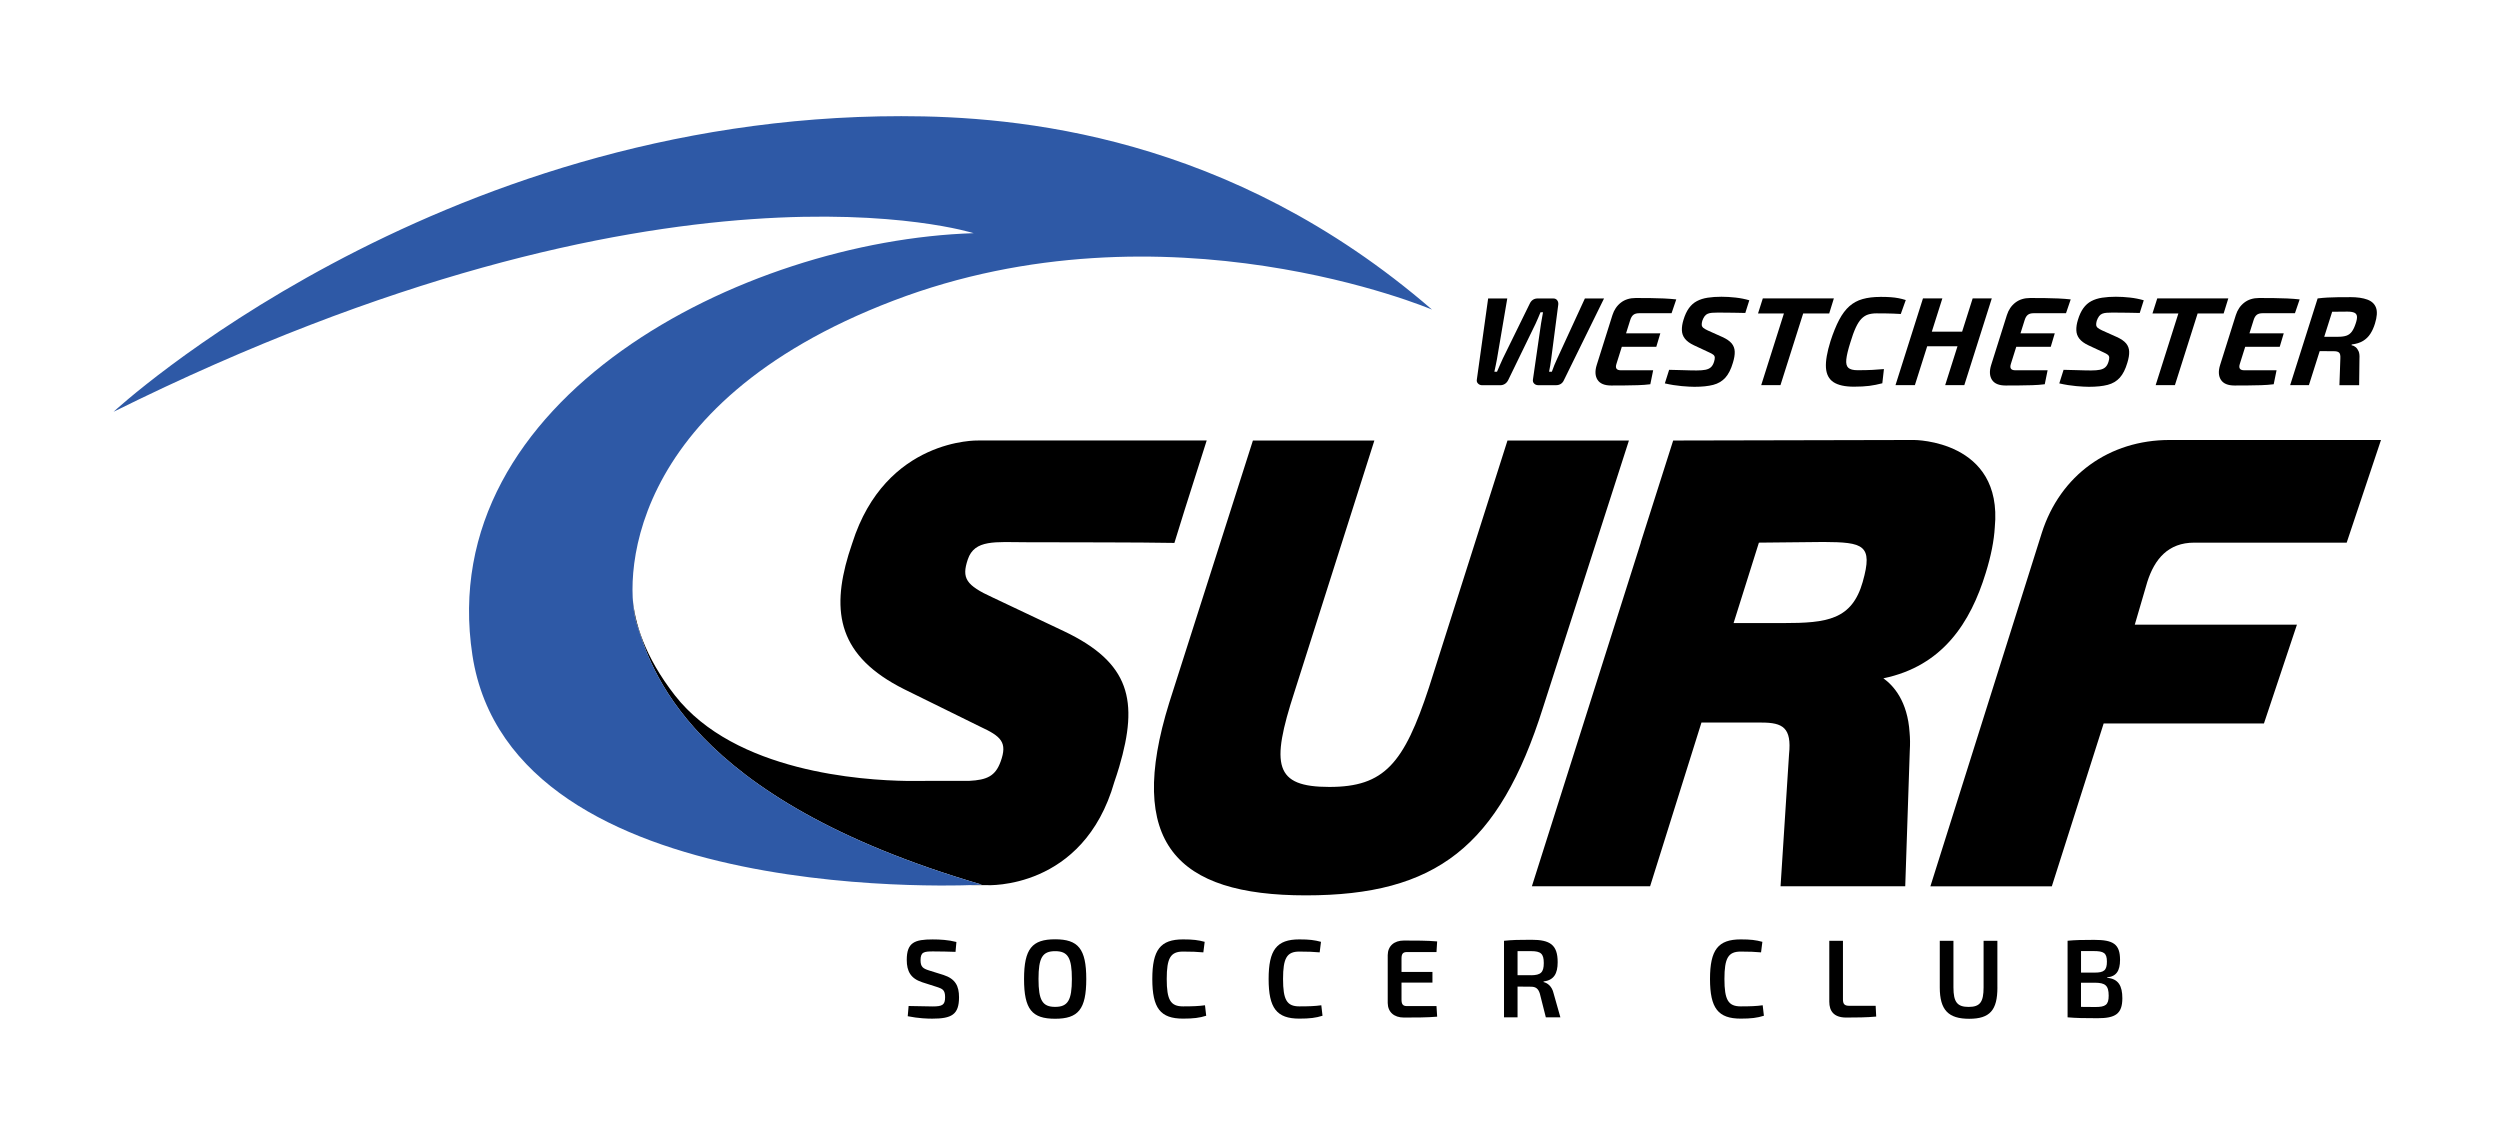 <?xml version="1.0" encoding="UTF-8"?>
<svg id="Layer_1" data-name="Layer 1" xmlns="http://www.w3.org/2000/svg" viewBox="0 0 792 360">
  <defs>
    <style>
      .cls-1 {
        fill: #2e59a6;
      }
    </style>
  </defs>
  <g>
    <path d="M516.04,139.56h-38.47l-24.87,78.22c-7.94,24.14-14.15,31.52-31.55,31.52s-18.66-6.76-11.07-30.09l25.32-79.65h-38.48l-26.52,83.1c-13.73,44.2,2.14,60.99,43.28,60.99s61.24-15.35,75.17-59.56l27.19-84.53Z"/>
    <path d="M596.67,214.89c18.78-3.9,27.57-17.61,32.41-33.38,1.68-5.4,2.62-10.2,2.87-14.46,2.63-27.64-25.55-27.66-25.55-27.66l-76.34.17-10.27,32.28h.04s-34.53,108.94-34.53,108.94h37.45l16.27-51.87h19.03c6.76,0,9.59,1.63,8.72,10.03l-2.69,41.84h39.5l1.44-42.98c.13-2.08.1-3.96-.06-5.68-.63-10.06-5.17-15-8.31-17.23ZM590.14,184.25c-3.44,12.12-11.3,13.14-25.22,13.14h-15.72l8.02-25.48,20.5-.21c12.55.07,15.73.87,12.41,12.55Z"/>
    <path d="M754.3,139.39h-67.01c-19.03,0-34.6,11.1-40.45,29.44l-35.29,111.95h38.47l16.42-51.59h50.78l10.45-31.3h-51.37l3.95-13.5c2.33-7.36,6.69-12.48,14.88-12.48h48.3l10.13-30.31s0,0,0,0l.74-2.22Z"/>
  </g>
  <path d="M269.99,172.09h0c-.42,1.2-.82,2.42-1.2,3.69-5.46,18.22-3.21,32.13,17.66,42.57l24.1,11.87c6.63,3.07,8.67,4.95,6.45,11.05-1.67,4.59-4.29,5.82-9.99,6.11h-6.23s0,0,0,0h-2.68s-10.81.02-10.81.02c-13.95-.21-54.49-2.73-73.49-27.11-9.59-12.3-12.81-23.19-13.36-30.9.19,3.81.76,6.8,1.41,8.73,4.22,12.48,15.12,54.69,109.22,82.14,0,0-1.43.08-3.99.16h5.59s30.54,1.66,40.36-32.72h0c.53-1.54,1.05-3.12,1.54-4.78,6.14-20.88,3.56-32.96-17.59-42.99l-22.48-10.64c-8.52-3.89-9.9-6.12-7.9-12.07,2.14-6.37,8.71-5.47,18.56-5.44,16.37.06,34.65,0,46.89.22l3.21-10.35,7.02-22.1h-72.44s-29.28-.82-39.85,32.55Z"/>
  <g id="Soccer_Club" data-name="Soccer Club">
    <path d="M292.07,311.14c-3.53-1.16-4.81-3.41-4.81-7.03,0-5.55,2.49-6.5,8.21-6.5,2.29,0,4.95.14,7.52.81l-.28,3.13c-1.97-.07-4.74-.14-7.1-.14-2.91,0-3.98.18-3.98,2.78,0,2.14.8,2.64,2.66,3.24l4.61,1.44c3.78,1.23,4.92,3.51,4.92,7.06,0,5.52-2.36,6.78-8.49,6.78-1.46,0-4.3-.07-7.76-.77l.28-3.24c4.53.11,5.92.14,7.58.14,3.11,0,3.98-.46,3.98-2.95,0-2.22-.8-2.64-2.53-3.2l-4.81-1.54Z"/>
    <path d="M344.13,310.16c0,9.63-2.56,12.58-9.87,12.58s-9.84-2.95-9.84-12.58,2.56-12.59,9.84-12.59,9.87,2.95,9.87,12.59M329,310.16c0,6.75,1.25,8.82,5.27,8.82s5.3-2.08,5.3-8.82-1.25-8.83-5.3-8.83-5.27,2.08-5.27,8.83"/>
    <path d="M382.12,321.79c-2.11.67-4.05.91-7.34.91-7.17,0-9.73-3.3-9.73-12.55s2.56-12.55,9.73-12.55c3.19,0,4.78.21,6.86.77l-.42,3.34c-2.15-.18-3.57-.25-6.44-.25-3.95,0-5.16,2.04-5.16,8.68s1.21,8.68,5.16,8.68c3.05,0,4.92-.07,6.96-.35l.38,3.3Z"/>
    <path d="M418.97,321.79c-2.11.67-4.05.91-7.34.91-7.17,0-9.73-3.3-9.73-12.55s2.56-12.55,9.73-12.55c3.19,0,4.78.21,6.86.77l-.42,3.34c-2.15-.18-3.57-.25-6.44-.25-3.95,0-5.16,2.04-5.16,8.68s1.21,8.68,5.16,8.68c3.05,0,4.92-.07,6.96-.35l.38,3.3Z"/>
    <path d="M455.29,322.08c-3.15.28-7.03.28-10.53.28-3.15,0-5.09-1.76-5.13-4.6v-15.19c.03-2.85,2.01-4.61,5.13-4.61,3.5,0,7.38,0,10.53.28l-.21,3.37h-9.35c-1.25,0-1.73.53-1.73,2.04v4.25h9.8v3.38h-9.8v5.41c0,1.51.48,2.04,1.73,2.04h9.35l.21,3.34Z"/>
    <path d="M489.72,322.29l-1.9-7.52c-.49-1.58-1.32-2.18-2.77-2.18l-4.29-.04v9.74h-4.29v-24.25c2.74-.28,4.61-.32,8.69-.32,5.89,0,8.31,1.58,8.31,7.1,0,3.62-1.18,5.69-4.47,6.12v.18c1.18.28,2.66,1.26,3.18,3.58l2.15,7.59h-4.61ZM485.05,308.96c3.05-.03,4.02-.88,4.02-3.87s-.97-3.77-4.02-3.77h-4.29v7.63h4.29Z"/>
    <path d="M558.8,321.79c-2.11.67-4.05.91-7.34.91-7.17,0-9.73-3.3-9.73-12.55s2.56-12.55,9.73-12.55c3.19,0,4.78.21,6.86.77l-.42,3.34c-2.15-.18-3.56-.25-6.44-.25-3.95,0-5.16,2.04-5.16,8.68s1.21,8.68,5.16,8.68c3.05,0,4.92-.07,6.96-.35l.38,3.3Z"/>
    <path d="M583.85,316.63c0,1.48.52,2.01,2.04,2.01h8.32l.17,3.41c-3.01.28-6.27.31-9.49.31-3.98,0-5.37-2.11-5.37-5.02v-19.3h4.33v18.6Z"/>
    <path d="M632.78,312.8c0,7.24-2.39,9.95-8.94,9.95s-9.32-2.71-9.32-9.95v-14.76h4.33v14.76c0,4.67,1.21,6.19,4.81,6.19s4.74-1.51,4.74-6.19v-14.76h4.37v14.76Z"/>
    <path d="M667.55,309.77c3.6.32,4.81,2.6,4.81,6.47,0,4.99-2.25,6.33-7.83,6.33-4.36,0-6.65-.04-9.52-.28v-24.26c2.56-.24,4.64-.28,8.45-.28,6.02,0,8.17,1.33,8.17,6.33,0,3.48-1.18,5.27-4.09,5.55v.14ZM663.6,308.12c2.91,0,3.87-.7,3.87-3.48s-1.04-3.34-4.22-3.34h-3.98v6.82h4.33ZM663.8,319.02c3.22,0,4.23-.67,4.23-3.59,0-3.23-1.07-4.08-4.37-4.11h-4.4v7.66l4.54.04Z"/>
  </g>
  <g>
    <path d="M508.17,94.53l-12.74,25.94c-.22.5-.55.89-.98,1.16-.43.27-.94.4-1.52.4h-5.58c-.56,0-1-.17-1.34-.52-.34-.34-.46-.78-.37-1.31l2.55-17.65c.12-.66.22-1.27.32-1.83.1-.56.2-1.15.32-1.79h-.8c-.24.58-.49,1.19-.76,1.81-.27.62-.53,1.23-.8,1.81l-8.69,17.89c-.25.5-.6.9-1.04,1.18s-.94.42-1.47.42h-5.7c-.53,0-.97-.17-1.32-.52-.35-.34-.48-.77-.39-1.27l3.58-25.7h6.06l-3.27,19.24c-.1.58-.23,1.21-.37,1.87-.14.66-.29,1.37-.45,2.11h.84c.31-.72.62-1.44.94-2.17.31-.73.62-1.41.92-2.05l8.46-17.25c.52-1.17,1.39-1.75,2.58-1.75h4.9c.56,0,.98.19,1.27.58.29.39.4.86.33,1.41l-2.25,17.29c-.09.64-.18,1.29-.29,1.97-.11.68-.23,1.33-.37,1.97h.88c.22-.64.48-1.33.79-2.09.31-.76.61-1.44.9-2.05l8.78-19.08h6.09Z"/>
    <path d="M518.21,94.41c1.51,0,3.02,0,4.52.02,1.5.01,2.96.05,4.38.12,1.42.07,2.73.17,3.93.3l-1.49,4.38h-10.28c-.77,0-1.37.17-1.8.5-.43.33-.77.88-1.01,1.65l-4.36,13.86c-.23.69-.23,1.21,0,1.55.23.35.72.52,1.46.52h10.16l-.9,4.42c-1.25.16-2.58.26-3.98.3-1.4.04-2.81.07-4.24.08-1.42.01-2.81.02-4.17.02-2.12,0-3.57-.6-4.34-1.81-.77-1.21-.85-2.78-.24-4.72l4.97-15.78c.53-1.67,1.43-2.99,2.69-3.96,1.26-.97,2.82-1.45,4.68-1.45ZM509.78,105.6h16.21l-1.27,4.26h-16.37l1.43-4.26Z"/>
    <path d="M545.37,94.01c1.43,0,2.92.09,4.46.26,1.54.17,2.99.46,4.35.86l-1.27,4.02c-.85-.03-1.75-.05-2.72-.06-.97-.01-1.95-.03-2.96-.04-1.01-.01-2.03-.02-3.06-.02-.66,0-1.26.02-1.78.06-.52.04-.98.14-1.37.3-.39.16-.72.42-.99.78-.28.36-.52.84-.74,1.45-.15.53-.21.98-.18,1.33.03.36.2.66.5.92.3.25.77.52,1.41.82l4.62,2.07c1.35.61,2.33,1.29,2.95,2.03.61.74.94,1.61.97,2.61.04,1-.16,2.17-.58,3.53-.6,2.05-1.4,3.62-2.39,4.72-.99,1.1-2.27,1.86-3.83,2.27s-3.55.62-5.96.62c-.98,0-2.32-.07-4.01-.22-1.69-.15-3.48-.43-5.37-.86l1.36-4.3c1.56.03,2.91.06,4.05.1,1.13.04,2.09.07,2.85.08.77.01,1.38.02,1.83.02,1.14,0,2.07-.07,2.79-.22.72-.15,1.29-.41,1.71-.8.43-.38.76-.96,1-1.73.18-.58.26-1.05.23-1.39-.03-.34-.19-.63-.49-.86-.29-.23-.71-.46-1.25-.7l-4.86-2.27c-1.3-.61-2.25-1.31-2.86-2.09-.61-.78-.93-1.67-.96-2.67-.04-1,.13-2.09.5-3.29.45-1.51,1.03-2.75,1.73-3.72s1.54-1.71,2.53-2.23c.98-.52,2.12-.88,3.42-1.08,1.3-.2,2.75-.3,4.38-.3Z"/>
    <path d="M580.97,94.53l-1.48,4.78h-22.55l1.52-4.78h22.51ZM572.76,94.53l-8.71,27.49h-6.1l8.71-27.49h6.1Z"/>
    <path d="M595.64,94.05c1.3,0,2.41.03,3.33.1.92.07,1.75.17,2.51.32.76.15,1.51.34,2.27.58l-1.58,4.42c-.84-.05-1.64-.09-2.39-.12-.75-.03-1.54-.05-2.36-.06-.82-.01-1.8-.02-2.94-.02-1.04,0-1.93.13-2.7.38-.76.25-1.46.7-2.09,1.35-.63.65-1.23,1.58-1.79,2.79-.56,1.21-1.13,2.78-1.71,4.72-.72,2.28-1.15,4.06-1.28,5.34s.08,2.16.65,2.67c.56.5,1.52.76,2.88.76,1.88,0,3.45-.03,4.7-.1,1.25-.07,2.48-.15,3.69-.26l-.51,4.5c-1.39.37-2.77.64-4.13.82-1.36.17-2.98.26-4.87.26-2.84,0-5-.48-6.46-1.43-1.46-.96-2.26-2.49-2.4-4.6-.13-2.11.35-4.92,1.45-8.43.87-2.68,1.79-4.93,2.74-6.73.96-1.81,2.03-3.24,3.23-4.3,1.2-1.06,2.59-1.82,4.19-2.27,1.59-.45,3.45-.68,5.58-.68Z"/>
    <path d="M615.34,94.53l-8.71,27.49h-6.14l8.71-27.49h6.14ZM622.01,105.08l-1.45,4.62h-10.36l1.45-4.62h10.36ZM631,94.53l-8.71,27.49h-6.06l8.71-27.49h6.06Z"/>
    <path d="M643.17,94.41c1.51,0,3.02,0,4.52.02,1.5.01,2.96.05,4.38.12,1.42.07,2.73.17,3.93.3l-1.49,4.38h-10.28c-.77,0-1.37.17-1.8.5-.43.33-.77.88-1.01,1.65l-4.36,13.86c-.23.69-.23,1.21,0,1.55.23.35.72.52,1.46.52h10.16l-.9,4.42c-1.25.16-2.58.26-3.98.3-1.4.04-2.81.07-4.24.08-1.42.01-2.81.02-4.17.02-2.12,0-3.57-.6-4.34-1.81-.77-1.21-.85-2.78-.24-4.72l4.97-15.78c.53-1.67,1.43-2.99,2.69-3.96,1.26-.97,2.82-1.45,4.68-1.45ZM634.74,105.6h16.21l-1.27,4.26h-16.37l1.43-4.26Z"/>
    <path d="M670.33,94.01c1.43,0,2.92.09,4.46.26,1.54.17,2.99.46,4.35.86l-1.27,4.02c-.85-.03-1.75-.05-2.72-.06-.97-.01-1.95-.03-2.96-.04-1.01-.01-2.03-.02-3.06-.02-.66,0-1.26.02-1.78.06-.52.04-.98.14-1.37.3-.39.16-.72.42-.99.78-.28.36-.52.84-.74,1.45-.15.53-.21.98-.18,1.33.03.36.2.66.5.92.3.25.77.52,1.41.82l4.62,2.07c1.35.61,2.33,1.29,2.95,2.03.61.74.94,1.61.97,2.61.04,1-.16,2.17-.58,3.53-.6,2.05-1.4,3.62-2.39,4.72-.99,1.1-2.27,1.86-3.83,2.27s-3.55.62-5.96.62c-.98,0-2.32-.07-4.01-.22-1.69-.15-3.48-.43-5.37-.86l1.36-4.3c1.56.03,2.91.06,4.05.1,1.13.04,2.09.07,2.85.08.77.01,1.38.02,1.83.02,1.14,0,2.07-.07,2.79-.22.72-.15,1.29-.41,1.71-.8.43-.38.76-.96,1-1.73.18-.58.26-1.05.23-1.39-.03-.34-.19-.63-.49-.86-.29-.23-.71-.46-1.25-.7l-4.86-2.27c-1.3-.61-2.25-1.31-2.86-2.09-.61-.78-.93-1.67-.96-2.67-.04-1,.13-2.09.5-3.29.45-1.51,1.03-2.75,1.73-3.72s1.54-1.71,2.53-2.23c.98-.52,2.12-.88,3.42-1.08,1.3-.2,2.75-.3,4.38-.3Z"/>
    <path d="M705.93,94.53l-1.48,4.78h-22.55l1.52-4.78h22.51ZM697.72,94.53l-8.71,27.49h-6.1l8.71-27.49h6.1Z"/>
    <path d="M715.7,94.41c1.51,0,3.02,0,4.52.02,1.5.01,2.96.05,4.38.12,1.42.07,2.73.17,3.93.3l-1.49,4.38h-10.28c-.77,0-1.37.17-1.8.5-.43.33-.77.88-1.01,1.65l-4.36,13.86c-.23.69-.23,1.21,0,1.55.23.35.72.52,1.46.52h10.16l-.9,4.42c-1.25.16-2.58.26-3.98.3-1.4.04-2.81.07-4.24.08-1.42.01-2.81.02-4.17.02-2.12,0-3.57-.6-4.34-1.81-.77-1.21-.85-2.78-.24-4.72l4.97-15.78c.53-1.67,1.43-2.99,2.69-3.96,1.26-.97,2.82-1.45,4.68-1.45ZM707.28,105.6h16.21l-1.27,4.26h-16.37l1.43-4.26Z"/>
    <path d="M740.17,94.53l-8.71,27.49h-5.94l8.71-27.49h5.94ZM744.54,94.13c2.23,0,4.04.26,5.44.78,1.4.52,2.31,1.38,2.75,2.59.44,1.21.32,2.89-.35,5.04-.38,1.22-.86,2.3-1.47,3.23-.6.93-1.38,1.68-2.33,2.25-.95.57-2.13.94-3.54,1.1l-.08.24c.46.08.89.28,1.29.6.4.32.71.76.96,1.33.24.57.33,1.33.27,2.29l-.1,8.45h-6.25l.3-8.49c.05-.9-.07-1.51-.38-1.81-.3-.3-.82-.46-1.53-.46-1.88-.03-3.43-.04-4.65-.04s-2.24-.01-3.06-.04c-.82-.03-1.57-.05-2.26-.08l1.34-4.42h9.88c1.06,0,1.93-.12,2.61-.36.68-.24,1.25-.67,1.7-1.29s.86-1.48,1.21-2.57c.33-.96.46-1.71.4-2.25-.06-.54-.34-.93-.83-1.16-.49-.22-1.23-.34-2.21-.34-2.58,0-4.74.02-6.48.06-1.75.04-2.93.07-3.54.1l.61-4.34c1.11-.13,2.17-.23,3.16-.28.99-.05,2.05-.09,3.19-.1,1.13-.01,2.45-.02,3.97-.02Z"/>
  </g>
  <path class="cls-1" d="M36,130.43s101.08-93.63,249.51-93.63c36.45,0,103.9,5.7,168.15,61.28,0,0-84.27-35.83-170.66-2.82-86.4,33.01-85.36,90.39-81.14,102.87,4.22,12.48,15.12,54.69,109.22,82.14,0,0-148.99,8.66-161.42-72.7-12.43-81.36,85.68-131.38,158.79-133.7,0,0-96.43-30.71-272.45,56.57Z"/>
</svg>